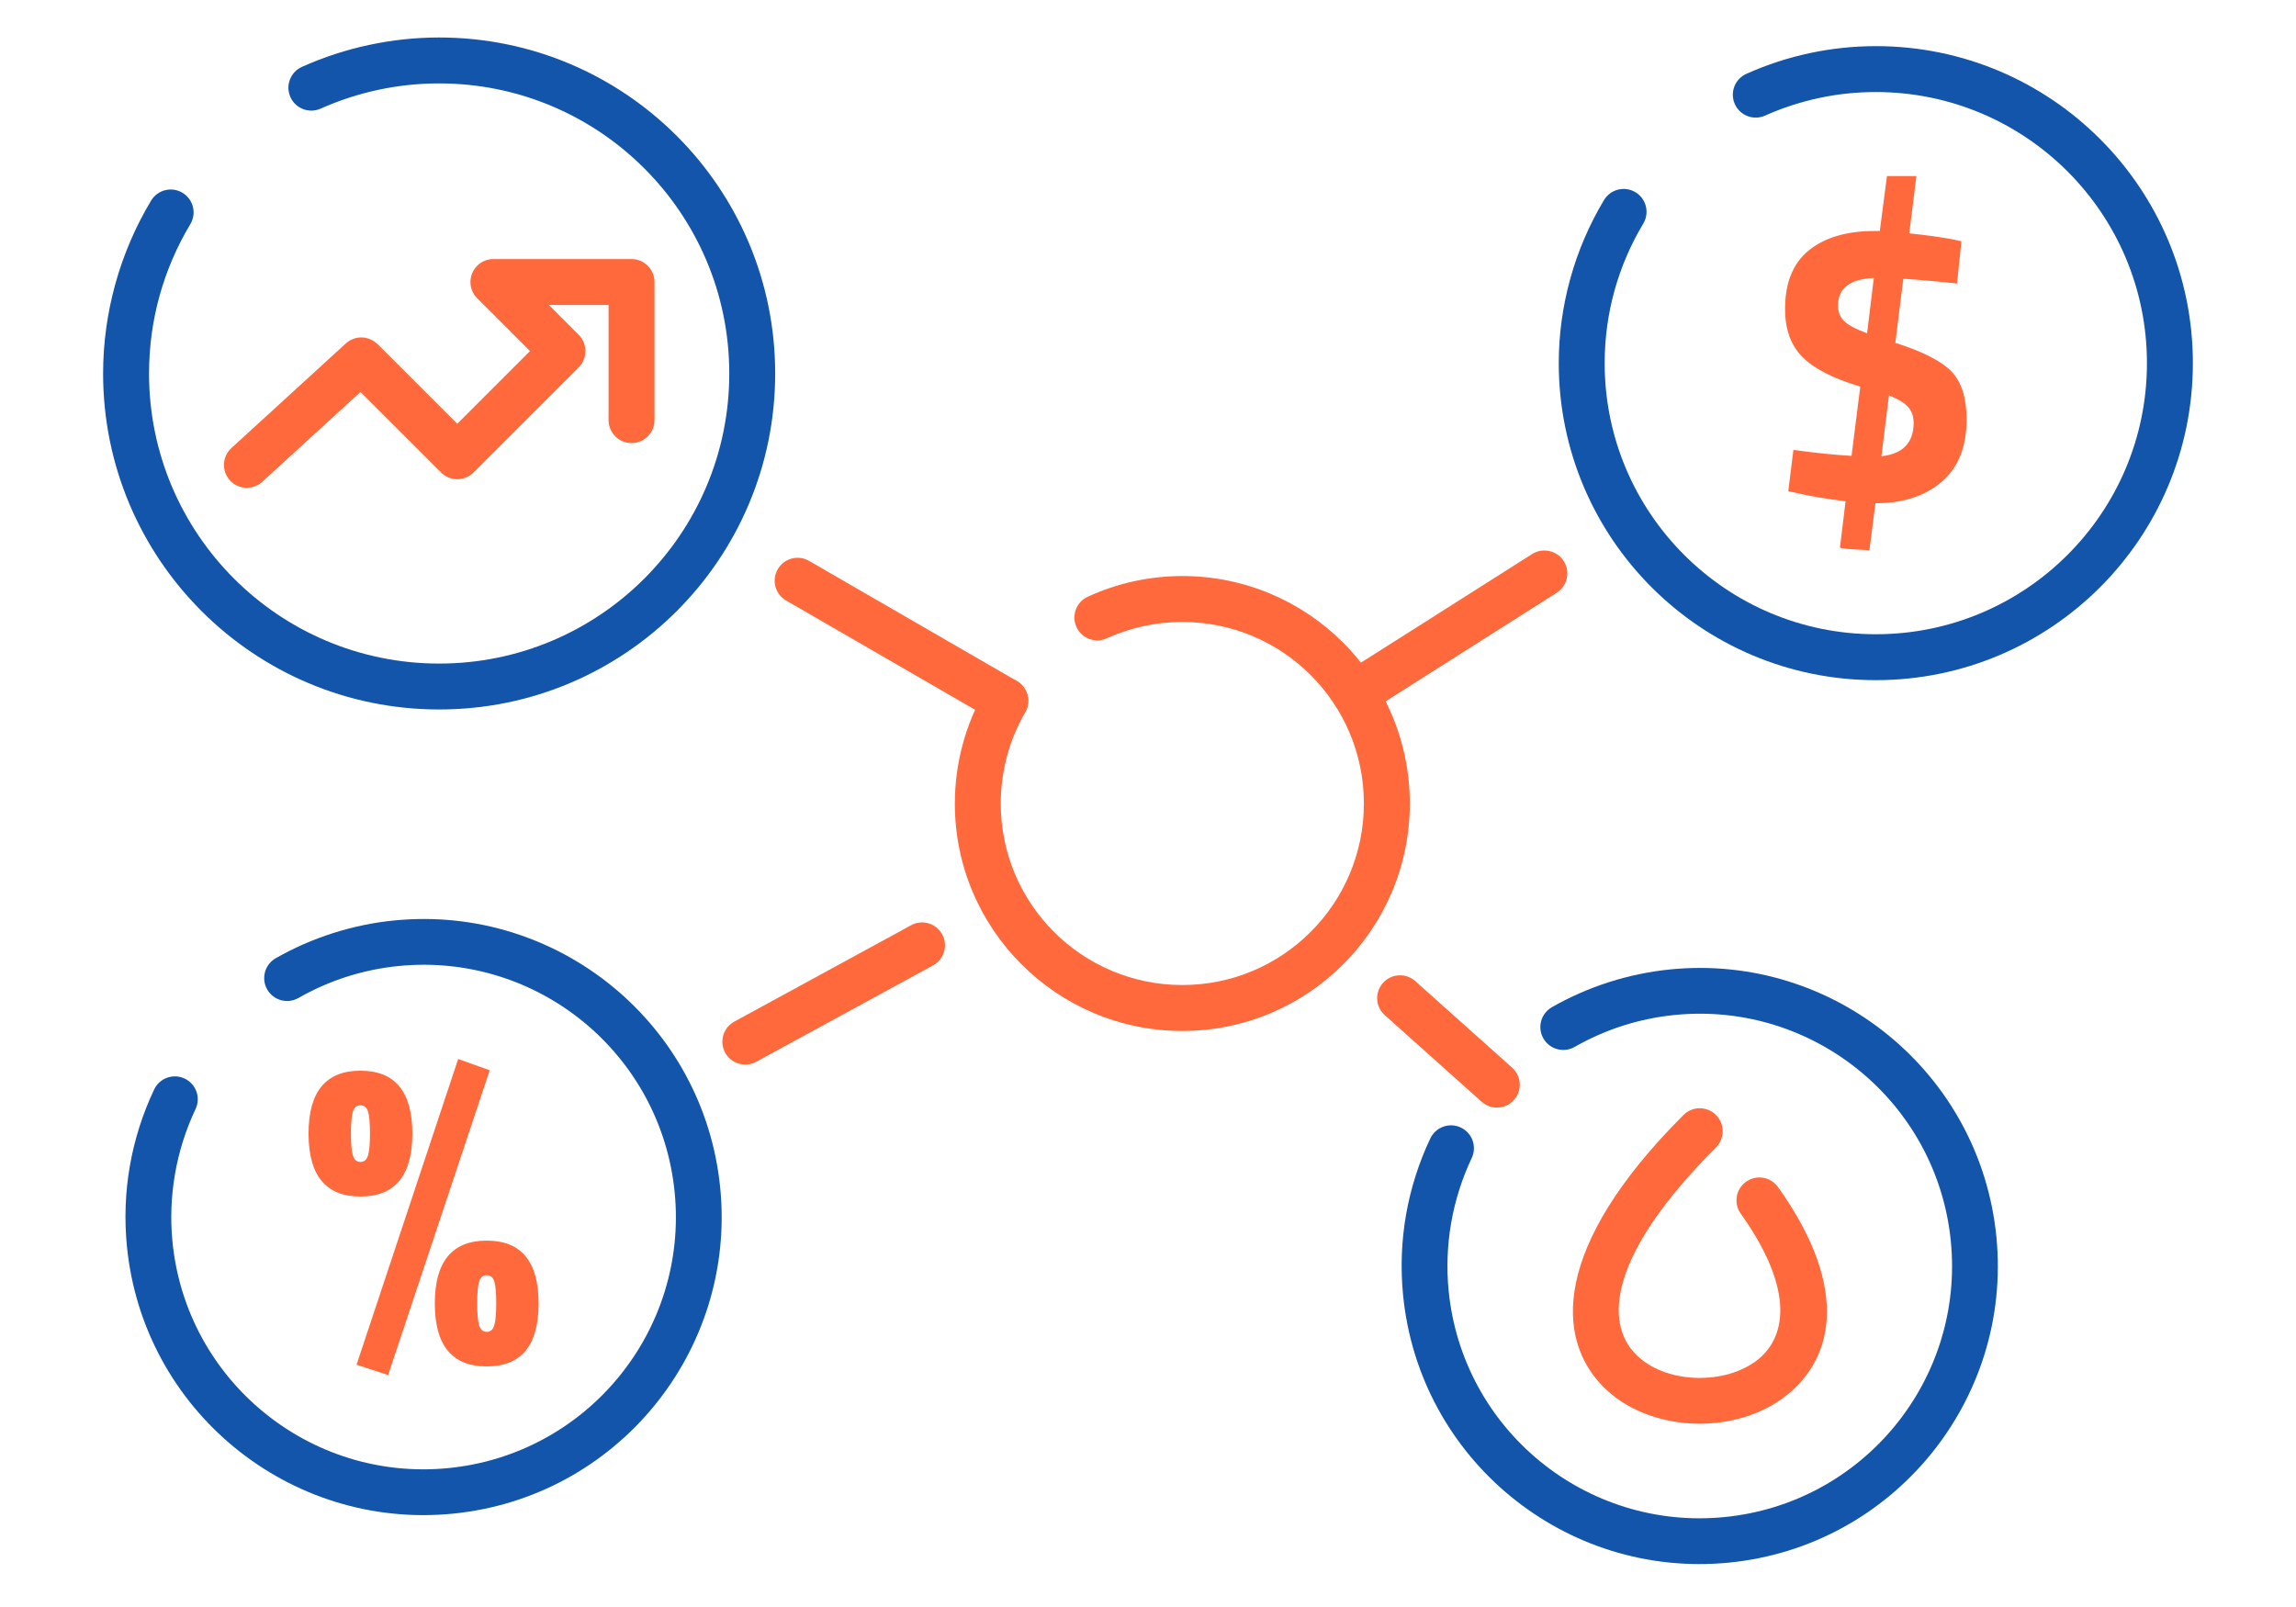 <?xml version="1.0" encoding="UTF-8"?>
<!DOCTYPE svg PUBLIC "-//W3C//DTD SVG 1.1//EN" "http://www.w3.org/Graphics/SVG/1.1/DTD/svg11.dtd">
<!-- Creator: CorelDRAW 2018 (64-Bit) -->
<svg xmlns="http://www.w3.org/2000/svg" xml:space="preserve" width="300px" height="210px" version="1.1" style="shape-rendering:geometricPrecision; text-rendering:geometricPrecision; image-rendering:optimizeQuality; fill-rule:evenodd; clip-rule:evenodd"
viewBox="0 0 12973 9081.1"
 xmlns:xlink="http://www.w3.org/1999/xlink">
 <defs>
  <style type="text/css">
   <![CDATA[
    .fil0 {fill:none}
    .fil2 {fill:#1255ab;fill-rule:nonzero}
    .fil1 {fill:#ff693b;fill-rule:nonzero}
   ]]>
  </style>
 </defs>
 <g id="Layer_x0020_1">
  <g id="_2448837051568">
   <rect class="fil0" width="12973" height="9081.1"/>
   <path class="fil1" d="M5148.3 5228.3c62.7,-34.1 141.2,-10.9 175.3,51.7 34.2,62.7 11,141.3 -51.7,175.4l-999.2 544.8c-62.7,34.1 -141.2,10.9 -175.4,-51.7 -34.1,-62.7 -11,-141.2 51.7,-175.4l999.3 -544.8z"/>
   <path class="fil1" d="M5744.2 3847.7c61.8,35.8 83,115 47.1,176.8 -35.8,61.9 -115,83 -176.8,47.2l-1172.9 -678.2c-61.8,-35.8 -82.9,-115 -47.1,-176.8 35.8,-61.9 115,-83 176.9,-47.2l1172.8 678.2z"/>
   <path class="fil1" d="M7726 4028.6c-60.5,38.4 -140.6,20.4 -178.9,-40 -38.4,-60.4 -20.4,-140.5 40,-178.9l1069.6 -678.7c60.4,-38.3 140.5,-20.4 178.9,40 38.3,60.5 20.4,140.6 -40.1,178.9l-1069.5 678.7z"/>
   <path class="fil1" d="M7824.4 5736.8c-53.2,-47.6 -57.7,-129.2 -10.2,-182.4 47.6,-53.2 129.3,-57.7 182.5,-10.1l547.3 489.2c53.2,47.6 57.7,129.3 10.2,182.4 -47.6,53.2 -129.3,57.7 -182.4,10.2l-547.4 -489.3z"/>
   <path class="fil1" d="M11111.7 2369.2c0,156 -47.2,274.1 -141.7,354.3 -94.5,80.2 -218.2,120.3 -371.1,120.3l-2.3 0 -33.7 265.4c-111,-4.5 -166.5,-9.7 -166.5,-15.7l31.5 -260.9c-110.9,-13.5 -203.9,-29.3 -278.9,-47.3l-44.9 -9 29.2 -233.9c118.4,16.5 227.9,27.8 328.4,33.8l49.4 -391.4c-154.4,-46.5 -263.9,-102.7 -328.3,-168.7 -64.5,-66 -96.7,-155.9 -96.7,-269.9 0,-148.4 44.9,-259 134.9,-331.8 90,-72.7 213.7,-109 371.1,-109l29.3 0 40.4 -310.4 166.5 0 -40.5 323.9c93,9 178.4,20.9 256.4,35.9l38.2 9 -24.7 238.5c-109.5,-12 -210.7,-21 -303.6,-27l-45 362.1c155.9,49.5 262,103.8 318.2,163 56.3,59.3 84.4,148.9 84.4,268.8zm-726.5 -643.2c0,35.9 11.2,65.2 33.7,87.7 22.5,22.5 66,45.7 130.5,69.7l38.2 -312.6c-134.9,6 -202.4,57.7 -202.4,155.2zm427.3 663.5c0,-36 -10.1,-65.6 -30.3,-88.9 -20.3,-23.2 -56.6,-45.3 -109.1,-66.3l-42.7 344.1c121.4,-13.5 182.1,-76.5 182.1,-188.9z"/>
   <path class="fil1" d="M2014.6 7711.9l574.2 -1727.4 178.3 63.5 -574.1 1722.5 -178.4 -58.6zm-271.2 -1305.9c0,-237 97.8,-355.5 293.2,-355.5 195.5,0 293.2,118.5 293.2,355.5 0,236.9 -97.7,355.5 -293.2,355.5 -195.4,0 -293.2,-118.6 -293.2,-355.5zm250.5 -124.7c-7.4,23.7 -11,64.8 -11,123.4 0,58.7 3.6,100.2 11,124.6 7.3,24.5 21.5,36.7 42.7,36.7 21.2,0 35.4,-12.2 42.8,-36.7 7.3,-24.4 11,-65.9 11,-124.6 0,-58.6 -3.7,-99.7 -11,-123.4 -7.4,-23.6 -21.6,-35.4 -42.8,-35.4 -21.2,0 -35.4,11.8 -42.7,35.4zm462.9 1084.8c0,-236.9 97.8,-355.4 293.2,-355.4 195.5,0 293.2,118.5 293.2,355.4 0,237 -97.7,355.5 -293.2,355.5 -195.4,0 -293.2,-118.5 -293.2,-355.5zm250.5 -124.6c-7.4,23.7 -11,64.8 -11,123.4 0,58.7 3.6,100.2 11,124.6 7.3,24.5 21.6,36.7 42.7,36.7 21.2,0 35.5,-12.2 42.8,-36.7 7.3,-24.4 11,-65.9 11,-124.6 0,-58.6 -3.7,-99.7 -11,-123.4 -7.3,-23.6 -21.6,-35.4 -42.8,-35.4 -21.1,0 -35.4,11.8 -42.7,35.4z"/>
   <path class="fil1" d="M1481.6 2722.7c-52.6,48.1 -134.3,44.5 -182.4,-8.1 -48.1,-52.6 -44.5,-134.3 8.1,-182.5l646.8 -591.4c51.2,-46.8 129.9,-44.7 178.5,4l0.4 -0.5 450.6 450.6 411 -410.9 -298.5 -298.5c-50.7,-50.7 -50.7,-132.8 0,-183.5 25.3,-25.3 58.5,-38 91.7,-38l780.4 0c71.7,0 129.8,58.1 129.8,129.7l0 780.5c0,71.6 -58.1,129.7 -129.8,129.7 -71.6,0 -129.7,-58.1 -129.7,-129.7l0 -650.7 -337.5 0 168.8 168.7c50.6,50.7 50.6,132.8 0,183.5l-594.5 594.4c-50.6,50.7 -132.8,50.7 -183.4,0l-455.1 -455 -555.2 507.7z"/>
   <path class="fil1" d="M9835.5 6858.2c-41.4,-58.3 -27.8,-139 30.4,-180.4 58.2,-41.4 139,-27.8 180.4,30.4 421.9,591.3 304.9,994.6 20.6,1197.5 -143.9,102.7 -332.2,148.7 -514,138.2 -184.6,-10.7 -365.8,-79.2 -492.1,-205.5 -271.6,-271.6 -294.5,-791.8 451.4,-1537.8 50.7,-50.6 132.8,-50.6 183.5,0 50.6,50.7 50.6,132.8 0,183.5 -608.4,608.3 -631.3,991 -451.4,1170.9 79.8,79.8 198.9,123.3 322.8,130.5 126.5,7.3 254.8,-22.9 349.8,-90.6 175.8,-125.5 230.1,-400.3 -81.4,-836.7z"/>
   <path class="fil2" d="M1811.7 613.8c-65.2,29.1 -141.7,-0.1 -170.8,-65.3 -29.1,-65.2 0.1,-141.7 65.4,-170.8 122.4,-54.8 249.5,-96.2 378.9,-123.8 130.5,-27.9 263.3,-42.1 396.1,-42.1 524.3,0 999,212.6 1342.6,556.2 343.6,343.5 556.1,818.2 556.1,1342.5 0,524.3 -212.5,999 -556.1,1342.6 -343.6,343.6 -818.3,556.1 -1342.6,556.1 -524.3,0 -999,-212.5 -1342.6,-556.1 -343.5,-343.6 -556.1,-818.3 -556.1,-1342.6 0,-171 23.6,-341.5 69.3,-506.7 45.5,-164.3 113.2,-322.5 201.7,-469.9 36.6,-61.3 116,-81.3 177.3,-44.6 61.3,36.6 81.3,116 44.6,177.3 -76.5,127.5 -135,264.2 -174.3,406.1 -39,141 -59.1,288.3 -59.1,437.8 0,452.7 183.5,862.5 480.1,1159.2 296.6,296.6 706.5,480.1 1159.1,480.1 452.7,0 862.5,-183.5 1159.1,-480.1 296.7,-296.7 480.2,-706.5 480.2,-1159.2 0,-452.6 -183.5,-862.5 -480.2,-1159.1 -296.6,-296.6 -706.4,-480.1 -1159.1,-480.1 -116,0 -230.8,12.1 -342.4,35.9 -112.7,24.1 -222.4,59.8 -327.2,106.6z"/>
   <path class="fil2" d="M9973 653.3c-65.2,29.1 -141.7,-0.1 -170.8,-65.3 -29.1,-65.3 0.2,-141.7 65.4,-170.8 115.5,-51.7 235.4,-90.8 357.5,-116.9 123.1,-26.3 248.4,-39.6 373.7,-39.6 494.8,0 942.6,200.5 1266.8,524.7 324.2,324.1 524.7,772 524.7,1266.7 0,494.7 -200.5,942.6 -524.7,1266.8 -324.2,324.1 -772,524.7 -1266.8,524.7 -494.6,0 -942.5,-200.6 -1266.7,-524.7 -324.2,-324.2 -524.7,-772.1 -524.7,-1266.8 0,-161.4 22.2,-322.2 65.4,-478.1 42.9,-155 106.8,-304.3 190.2,-443.4 36.7,-61.2 116.1,-81.2 177.4,-44.6 61.3,36.7 81.3,116.1 44.6,177.4 -71.5,119.2 -126.2,246.9 -162.9,379.5 -36.5,131.7 -55.3,269.4 -55.3,409.2 0,423.1 171.5,806.1 448.8,1083.3 277.2,277.2 660.2,448.7 1083.2,448.7 423.1,0 806.1,-171.5 1083.3,-448.7 277.3,-277.2 448.7,-660.2 448.7,-1083.3 0,-423 -171.4,-806.1 -448.7,-1083.3 -277.2,-277.2 -660.2,-448.7 -1083.3,-448.7 -108.5,0 -215.8,11.3 -320,33.6 -105.4,22.5 -207.9,55.8 -305.8,99.6z"/>
   <path class="fil2" d="M8896.6 5916.4c-62.1,35.3 -141,13.5 -176.3,-48.7 -35.3,-62.1 -13.5,-141 48.7,-176.3 102.2,-58.4 210.8,-105.9 323.7,-141.9 112.6,-35.9 228.6,-59.9 346.1,-71.5 462.7,-45.6 900.3,100.8 1233.6,374.3 333.2,273.4 562.1,673.9 607.7,1136.7 45.6,462.7 -100.8,900.3 -374.3,1233.6 -273.4,333.2 -673.9,562.1 -1136.7,607.7 -462.8,45.6 -900.3,-100.7 -1233.6,-374.3 -333.2,-273.3 -562.1,-673.9 -607.7,-1136.7 -15,-152.4 -9.3,-304.8 16.4,-453.1 25.9,-149 72,-294.7 137.4,-432.8 30.5,-64.6 107.6,-92.3 172.3,-61.8 64.6,30.5 92.3,107.6 61.8,172.3 -55.2,116.6 -94.1,239.8 -116.1,365.9 -22,126.9 -27,256.2 -14.4,384.2 38.6,391.8 232.4,730.9 514.5,962.4 281.9,231.3 652.2,355.1 1044.1,316.5 391.8,-38.6 730.9,-232.4 962.3,-514.5 231.4,-281.9 355.2,-652.2 316.6,-1044.1 -38.7,-391.8 -232.4,-730.9 -514.5,-962.3 -281.9,-231.4 -652.3,-355.2 -1044.1,-316.6 -100.3,9.9 -198.6,30.2 -293.4,60.4 -94.3,30.1 -186.3,70.5 -274.1,120.6z"/>
   <path class="fil2" d="M1686 5639.7c-62.2,35.3 -141.1,13.5 -176.4,-48.6 -35.2,-62.1 -13.5,-141.1 48.7,-176.4 102.2,-58.3 210.8,-105.8 323.7,-141.8 112.6,-35.9 228.6,-60 346.1,-71.5 462.7,-45.6 900.3,100.7 1233.6,374.2 333.2,273.4 562.1,673.9 607.7,1136.7 45.6,462.8 -100.8,900.4 -374.3,1233.7 -273.4,333.1 -673.9,562.1 -1136.7,607.7 -462.7,45.6 -900.3,-100.8 -1233.6,-374.3 -333.2,-273.4 -562.1,-673.9 -607.7,-1136.7 -15,-152.4 -9.3,-304.9 16.5,-453.1 25.8,-149.1 71.9,-294.7 137.3,-432.8 30.5,-64.7 107.6,-92.4 172.3,-61.9 64.6,30.5 92.3,107.7 61.8,172.3 -55.2,116.6 -94.1,239.8 -116,365.9 -22.1,126.9 -27.1,256.2 -14.5,384.3 38.6,391.8 232.4,730.9 514.5,962.3 281.9,231.4 652.3,355.1 1044.1,316.5 391.8,-38.6 730.9,-232.4 962.3,-514.4 231.4,-281.9 355.2,-652.3 316.6,-1044.1 -38.6,-391.9 -232.4,-731 -514.5,-962.4 -281.9,-231.3 -652.3,-355.1 -1044.1,-316.5 -100.3,9.8 -198.6,30.2 -293.3,60.3 -94.4,30.1 -186.3,70.5 -274.1,120.6z"/>
   <path class="fil1" d="M5568.9 3895.7c35.8,-61.8 115,-82.9 176.9,-47.1 61.8,35.8 82.9,115 47.1,176.8 -45.2,78 -79.9,161.5 -103.2,248.3 -23.2,86.3 -35.2,176 -35.2,266.9 0,283.2 114.9,539.7 300.5,725.4 185.6,185.6 442.1,300.4 725.4,300.4 283.3,0 539.8,-114.8 725.4,-300.4 185.6,-185.7 300.5,-442.2 300.5,-725.4 0,-283.3 -114.8,-539.8 -300.5,-725.5 -185.6,-185.6 -442.1,-300.4 -725.4,-300.4 -74,0 -147.3,7.9 -218.5,23.4 -72.4,15.7 -142.2,38.9 -208.2,69 -65,29.7 -141.7,1.1 -171.3,-63.8 -29.7,-64.9 -1.1,-141.6 63.8,-171.3 84.8,-38.7 172.3,-68 261,-87.3 89.8,-19.5 181.4,-29.5 273.2,-29.5 354.9,0 676.3,143.9 908.9,376.5 232.6,232.6 376.5,553.9 376.5,908.9 0,354.9 -143.9,676.2 -376.5,908.8 -232.6,232.6 -554,376.5 -908.9,376.5 -354.9,0 -676.3,-143.9 -908.8,-376.5 -232.6,-232.6 -376.5,-553.9 -376.5,-908.8 0,-112.9 15,-225.1 44.2,-333.8 29.2,-108.2 72.6,-212.9 129.6,-311.1z"/>
  </g>
 </g>
</svg>
